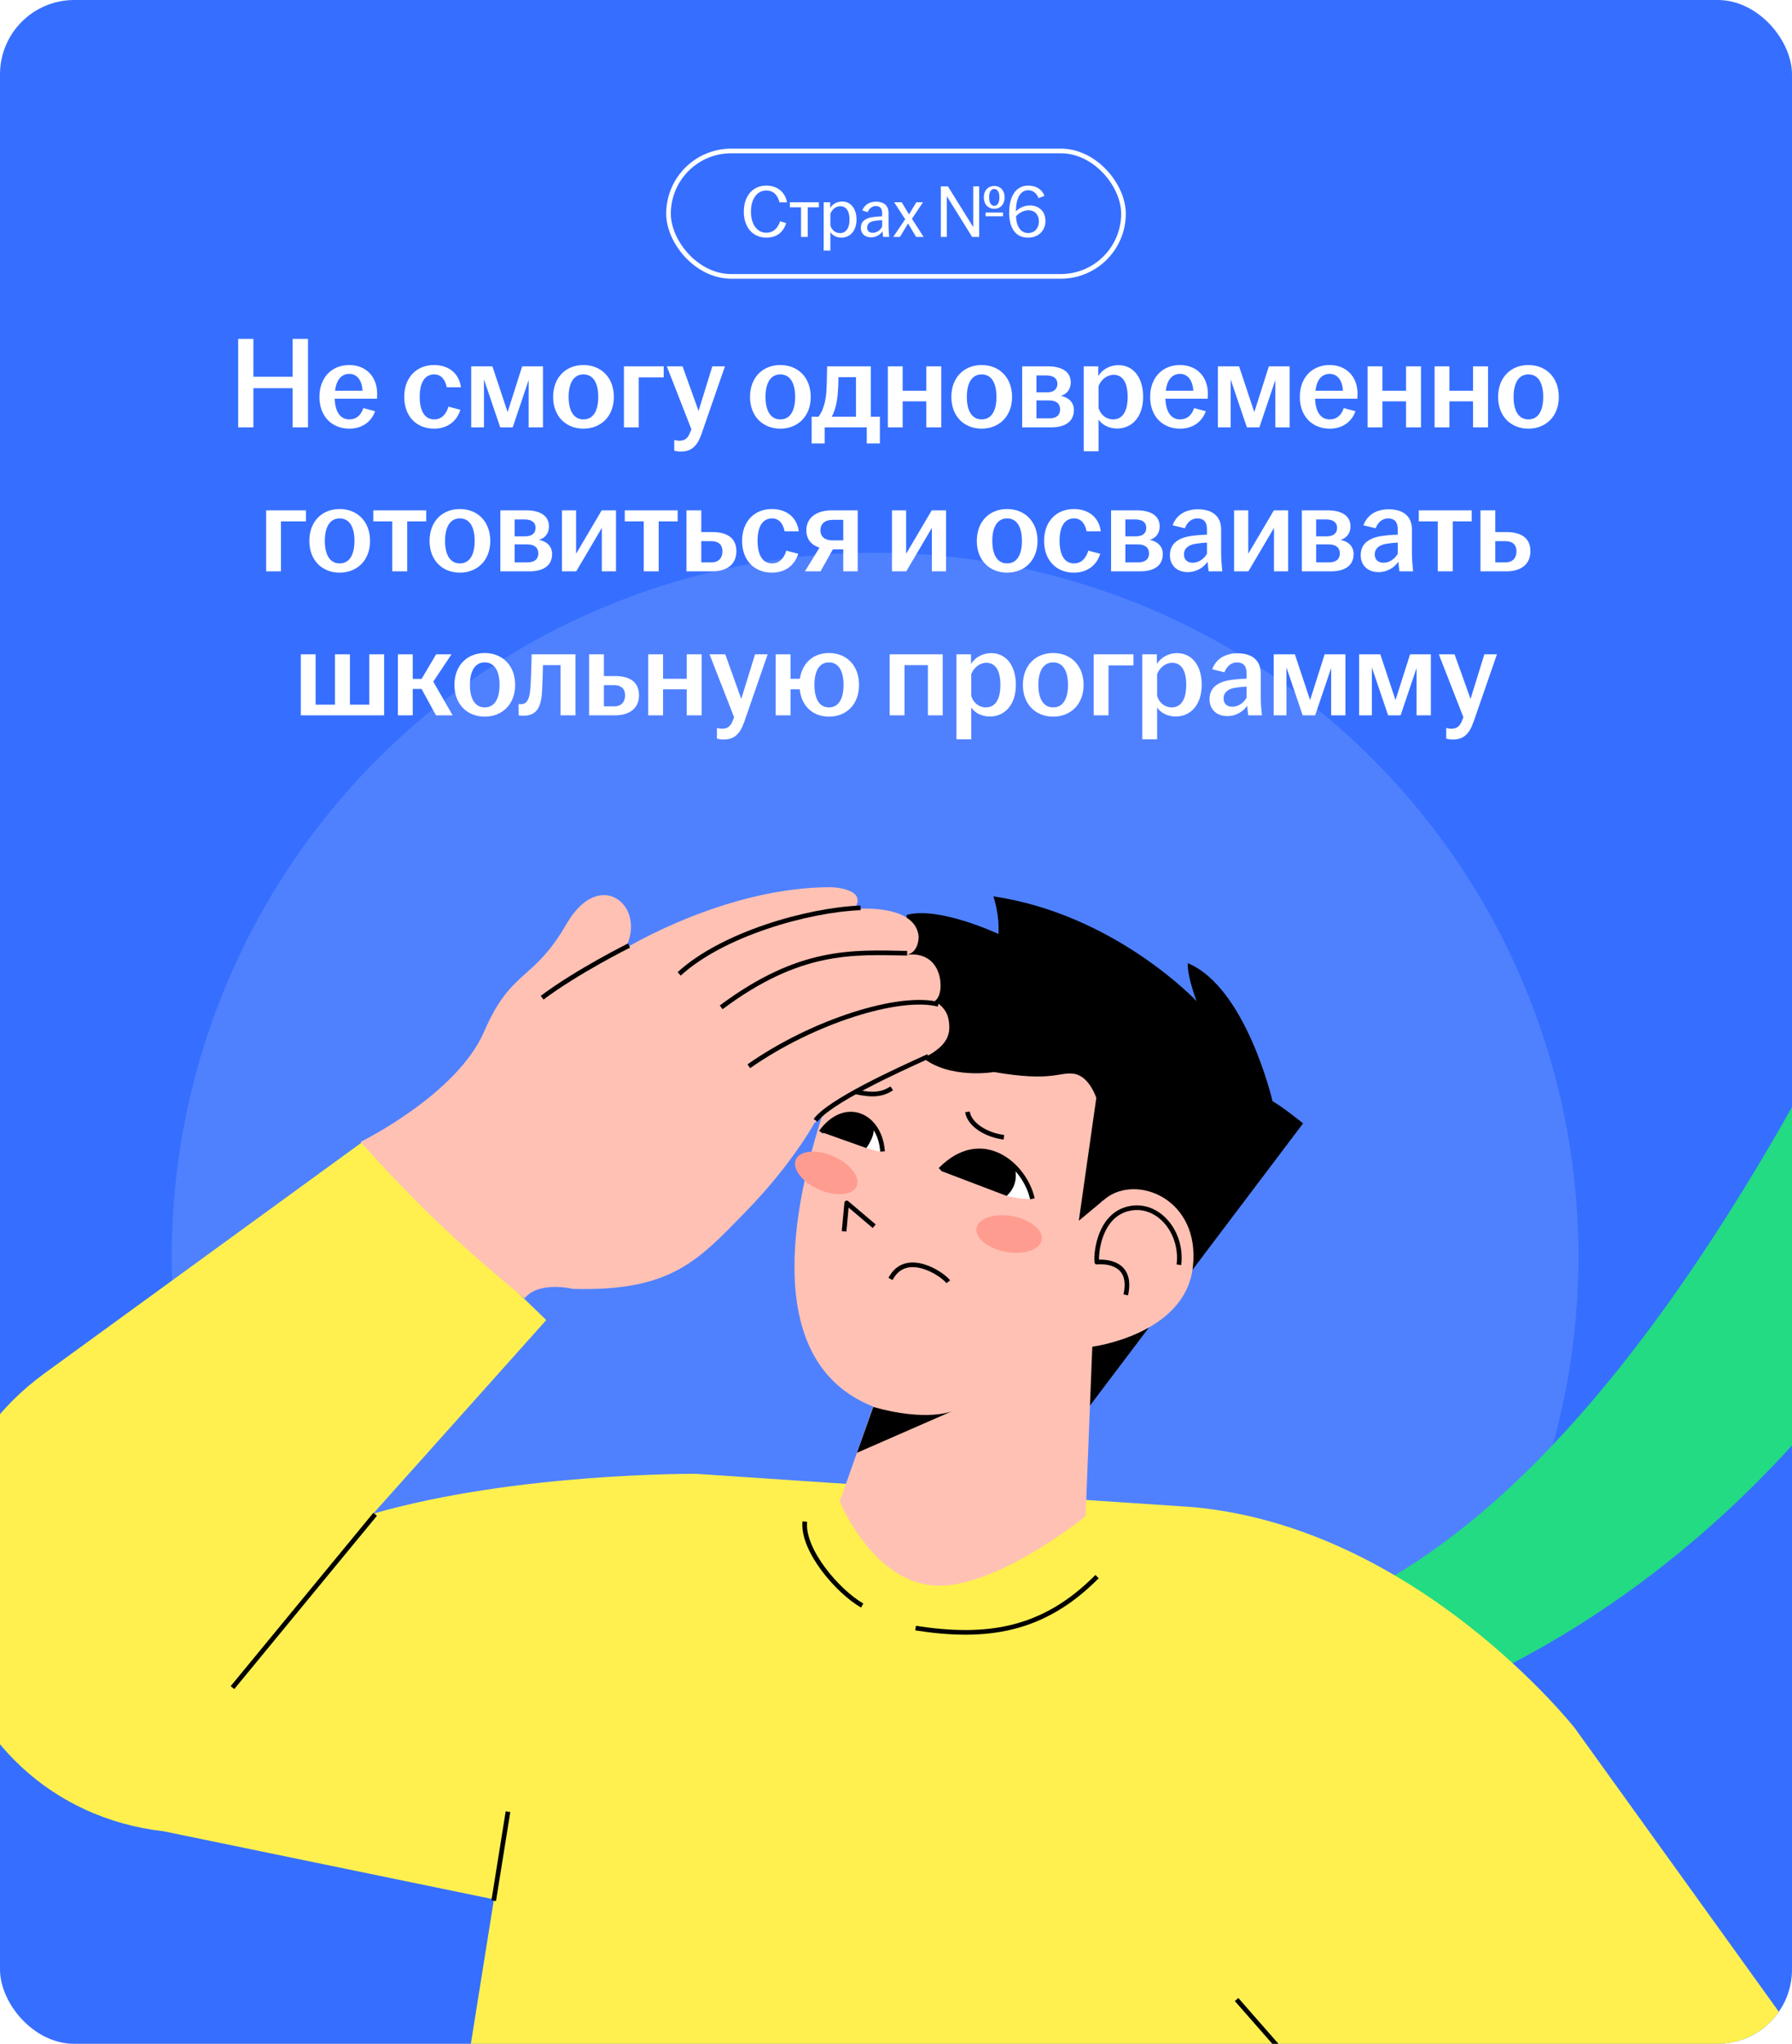 <?xml version="1.0" encoding="UTF-8"?> <svg xmlns="http://www.w3.org/2000/svg" width="386" height="440" viewBox="0 0 386 440" fill="none"><g clip-path="url(#clip0_7523_54466)"><rect width="386" height="440" rx="16" fill="#366FFF"></rect><g filter="url(#filter0_f_7523_54466)"><circle cx="188.5" cy="270.5" r="151.5" fill="#4F81FF"></circle></g><path d="M459.449 166.28C444.063 226.912 409.322 308.209 336.596 352.006C257.458 399.665 164.61 384.613 93.487 358.055C40.84 338.395 -58.272 305.936 -106.199 338.244C-106.33 337.797 -106.451 337.37 -106.584 336.92C-107.775 332.913 -108.85 318.093 -109.283 316.72C-109.863 314.883 -110.264 305.419 -110.748 303.849C-42.779 298.425 83.501 348.387 128.706 360.732C190.901 377.717 240.128 375.041 300.249 339.237C370.234 297.559 418.172 172.623 443.318 119.929C445.74 126.534 448.303 133.59 451.24 141.811C453.96 149.415 456.534 157.136 459.449 166.28Z" fill="#22DB82"></path><rect x="144" y="32.5" width="98" height="27" rx="13.5" stroke="white"></rect><path d="M165.068 51.16C162.236 51.16 160.22 49.032 160.22 45.576C160.22 42.12 162.204 39.96 165.068 39.96C167.484 39.96 169.132 41.4 169.516 43.56H167.9C167.58 42.184 166.716 41.016 165.068 41.016C163.02 41.016 161.756 42.888 161.756 45.576C161.756 48.264 163.052 50.104 165.068 50.104C166.716 50.104 167.628 48.936 168.044 47.624L169.34 48.04C168.764 49.896 167.388 51.16 165.068 51.16ZM172.543 51V44.632H170.143V43.544H176.383V44.632H173.983V51H172.543ZM177.421 53.944V43.544H178.829V44.776C179.309 44.008 180.157 43.384 181.421 43.384C183.101 43.384 184.493 44.744 184.493 47.272C184.493 49.8 182.989 51.16 181.261 51.16C180.141 51.16 179.293 50.632 178.861 49.976V53.944H177.421ZM178.861 48.504C179.101 49.464 179.901 50.184 180.941 50.184C182.221 50.184 182.989 49.112 182.989 47.272C182.989 45.432 182.253 44.392 181.005 44.392C180.013 44.392 179.181 45.128 178.861 46.04V48.504ZM187.632 51.096C186.304 51.096 185.424 50.296 185.424 49.048C185.424 47.544 186.592 46.904 188.16 46.712C188.832 46.632 189.52 46.584 190.016 46.568V45.832C190.016 44.84 189.536 44.36 188.656 44.36C187.792 44.36 187.2 44.936 186.896 45.672L185.744 45.304C186.224 44.04 187.344 43.416 188.72 43.416C190.256 43.416 191.392 44.168 191.392 45.816V48.664C191.392 49.48 191.472 50.328 191.536 51H190.224C190.176 50.648 190.112 50.184 190.096 49.8C189.632 50.504 188.72 51.096 187.632 51.096ZM186.784 49C186.784 49.72 187.248 50.12 187.984 50.12C188.848 50.12 189.616 49.576 190.016 48.808V47.4C189.472 47.416 188.928 47.464 188.336 47.56C187.328 47.72 186.784 48.216 186.784 49ZM192.415 51L194.975 47.192L192.607 43.544H194.223L195.807 46.168L197.375 43.544H198.815L196.431 47.096L198.943 51H197.327L195.599 48.104L193.855 51H192.415ZM202.66 51V40.12H204.18L209.636 48.888V40.12H210.916V51H209.396L203.94 42.232V51H202.66ZM211.924 42.488C211.924 40.904 212.916 40.04 214.164 40.04C215.412 40.04 216.388 40.904 216.388 42.488C216.388 44.072 215.412 44.952 214.164 44.952C212.916 44.952 211.924 44.072 211.924 42.488ZM212.292 46.552V45.768H216.052V46.552H212.292ZM213.06 42.488C213.06 43.672 213.492 44.312 214.164 44.312C214.836 44.312 215.268 43.672 215.268 42.488C215.268 41.304 214.836 40.68 214.164 40.68C213.492 40.68 213.06 41.304 213.06 42.488ZM221.444 51.16C218.948 51.16 217.38 49.368 217.38 45.784C217.38 42.024 218.98 39.96 221.476 39.96C223.124 39.96 224.42 40.712 224.98 42.152L223.716 42.664C223.364 41.752 222.628 40.952 221.476 40.952C219.86 40.952 218.836 42.568 218.836 45.48V45.512C219.492 44.824 220.548 44.232 221.828 44.232C223.7 44.232 225.188 45.4 225.188 47.576C225.188 49.56 223.78 51.16 221.444 51.16ZM218.852 46.568C218.916 48.712 219.86 50.168 221.46 50.168C222.932 50.168 223.78 49.064 223.78 47.656C223.78 46.296 222.964 45.272 221.54 45.272C220.532 45.272 219.524 45.8 218.852 46.568Z" fill="white"></path><path d="M51.305 92V72.96H54.581V81.108H63.037V72.96H66.341V92H63.037V83.572H54.581V92H51.305ZM75.248 92.28C71.468 92.28 68.808 89.62 68.808 85.448C68.808 81.276 71.468 78.588 75.22 78.588C78.776 78.588 81.24 81.024 81.24 84.776C81.24 85.224 81.212 85.56 81.184 85.84H72.084C72.196 88.472 73.176 90.292 75.248 90.292C76.956 90.292 77.852 89.144 78.272 87.856L80.792 88.528C80.036 90.684 78.132 92.28 75.248 92.28ZM72.168 84.132H78.104C78.02 82.312 77.18 80.492 75.248 80.492C73.4 80.492 72.42 81.976 72.168 84.132ZM93.486 92.28C89.706 92.28 87.074 89.62 87.074 85.448C87.074 81.276 89.706 78.588 93.486 78.588C96.734 78.588 98.918 80.464 99.282 83.376H96.23C95.922 81.836 95.11 80.604 93.542 80.604C91.33 80.604 90.406 82.62 90.406 85.42C90.406 88.248 91.33 90.292 93.542 90.292C95.222 90.292 96.174 89.004 96.594 87.548L99.17 88.22C98.386 90.684 96.426 92.28 93.486 92.28ZM101.502 92V78.868H106.066L109.342 88.724L112.478 78.868H116.958V92H113.878V81.808L110.434 92H107.746L104.246 81.668V92H101.502ZM125.672 92.28C121.892 92.28 119.148 89.62 119.148 85.448C119.148 81.248 121.892 78.588 125.672 78.588C129.452 78.588 132.224 81.248 132.224 85.448C132.224 89.62 129.452 92.28 125.672 92.28ZM122.48 85.448C122.48 88.248 123.46 90.292 125.672 90.292C127.912 90.292 128.864 88.248 128.864 85.448C128.864 82.648 127.912 80.604 125.672 80.604C123.46 80.604 122.48 82.648 122.48 85.448ZM134.396 92V78.868H142.964V81.248H137.588V92H134.396ZM146.633 97.208C146.157 97.208 145.597 97.124 145.233 97.012V94.716C145.513 94.8 145.933 94.884 146.325 94.884C147.557 94.884 148.201 94.324 148.705 92.98L148.929 92.42L143.637 78.868H147.025L150.469 88.472L153.437 78.868H156.153L151.113 93.4C150.161 96.116 148.901 97.208 146.633 97.208ZM168.082 92.28C164.302 92.28 161.558 89.62 161.558 85.448C161.558 81.248 164.302 78.588 168.082 78.588C171.862 78.588 174.634 81.248 174.634 85.448C174.634 89.62 171.862 92.28 168.082 92.28ZM164.89 85.448C164.89 88.248 165.87 90.292 168.082 90.292C170.322 90.292 171.274 88.248 171.274 85.448C171.274 82.648 170.322 80.604 168.082 80.604C165.87 80.604 164.89 82.648 164.89 85.448ZM174.833 95.472V89.704H176.317C177.269 88.444 177.773 86.68 177.969 84.748C178.081 83.348 178.109 81.78 178.165 78.868H187.573V89.704H189.533V95.472H186.705V92H177.633V95.472H174.833ZM179.173 89.704H184.381V81.192H180.601C180.601 82.452 180.545 83.712 180.433 85.028C180.237 86.96 179.817 88.472 179.173 89.704ZM191.244 92V78.868H194.436V84.132H199.532V78.868H202.752V92H199.532V86.4H194.436V92H191.244ZM211.449 92.28C207.669 92.28 204.925 89.62 204.925 85.448C204.925 81.248 207.669 78.588 211.449 78.588C215.229 78.588 218.001 81.248 218.001 85.448C218.001 89.62 215.229 92.28 211.449 92.28ZM208.257 85.448C208.257 88.248 209.237 90.292 211.449 90.292C213.689 90.292 214.641 88.248 214.641 85.448C214.641 82.648 213.689 80.604 211.449 80.604C209.237 80.604 208.257 82.648 208.257 85.448ZM220.173 92V78.868H225.717C228.797 78.868 230.645 80.072 230.645 82.34C230.645 83.712 229.861 84.86 228.489 85.224C230.085 85.532 231.317 86.54 231.317 88.276C231.317 90.572 229.693 92 226.417 92H220.173ZM223.253 90.068H225.997C227.593 90.068 228.349 89.34 228.349 88.136C228.349 86.932 227.565 86.204 225.969 86.204H223.253V90.068ZM223.253 84.468H225.521C226.977 84.468 227.761 83.796 227.761 82.62C227.761 81.5 226.949 80.828 225.409 80.828H223.253V84.468ZM233.435 97.152V78.868H236.571V80.94C237.383 79.68 238.839 78.616 240.967 78.616C243.879 78.616 246.231 80.968 246.231 85.448C246.231 89.928 243.655 92.252 240.659 92.252C238.783 92.252 237.355 91.412 236.627 90.32V97.152H233.435ZM236.627 87.828C237.047 89.256 238.251 90.292 239.763 90.292C241.751 90.292 242.899 88.612 242.899 85.448C242.899 82.256 241.779 80.688 239.875 80.688C238.419 80.688 237.159 81.752 236.627 83.124V87.828ZM254.186 92.28C250.406 92.28 247.746 89.62 247.746 85.448C247.746 81.276 250.406 78.588 254.158 78.588C257.714 78.588 260.178 81.024 260.178 84.776C260.178 85.224 260.15 85.56 260.122 85.84H251.022C251.134 88.472 252.114 90.292 254.186 90.292C255.894 90.292 256.79 89.144 257.21 87.856L259.73 88.528C258.974 90.684 257.07 92.28 254.186 92.28ZM251.106 84.132H257.042C256.958 82.312 256.118 80.492 254.186 80.492C252.338 80.492 251.358 81.976 251.106 84.132ZM262.338 92V78.868H266.902L270.178 88.724L273.314 78.868H277.794V92H274.714V81.808L271.27 92H268.582L265.082 81.668V92H262.338ZM286.424 92.28C282.644 92.28 279.984 89.62 279.984 85.448C279.984 81.276 282.644 78.588 286.396 78.588C289.952 78.588 292.416 81.024 292.416 84.776C292.416 85.224 292.388 85.56 292.36 85.84H283.26C283.372 88.472 284.352 90.292 286.424 90.292C288.132 90.292 289.028 89.144 289.448 87.856L291.968 88.528C291.212 90.684 289.308 92.28 286.424 92.28ZM283.344 84.132H289.28C289.196 82.312 288.356 80.492 286.424 80.492C284.576 80.492 283.596 81.976 283.344 84.132ZM294.576 92V78.868H297.768V84.132H302.864V78.868H306.084V92H302.864V86.4H297.768V92H294.576ZM309.013 92V78.868H312.205V84.132H317.301V78.868H320.521V92H317.301V86.4H312.205V92H309.013ZM329.219 92.28C325.439 92.28 322.695 89.62 322.695 85.448C322.695 81.248 325.439 78.588 329.219 78.588C332.999 78.588 335.771 81.248 335.771 85.448C335.771 89.62 332.999 92.28 329.219 92.28ZM326.027 85.448C326.027 88.248 327.007 90.292 329.219 90.292C331.459 90.292 332.411 88.248 332.411 85.448C332.411 82.648 331.459 80.604 329.219 80.604C327.007 80.604 326.027 82.648 326.027 85.448ZM57.328 123V109.868H65.896V112.248H60.52V123H57.328ZM73.158 123.28C69.378 123.28 66.634 120.62 66.634 116.448C66.634 112.248 69.378 109.588 73.158 109.588C76.938 109.588 79.71 112.248 79.71 116.448C79.71 120.62 76.938 123.28 73.158 123.28ZM69.966 116.448C69.966 119.248 70.946 121.292 73.158 121.292C75.398 121.292 76.35 119.248 76.35 116.448C76.35 113.648 75.398 111.604 73.158 111.604C70.946 111.604 69.966 113.648 69.966 116.448ZM84.496 123V112.248H80.408V109.868H91.804V112.248H87.716V123H84.496ZM99.053 123.28C95.273 123.28 92.529 120.62 92.529 116.448C92.529 112.248 95.273 109.588 99.053 109.588C102.833 109.588 105.605 112.248 105.605 116.448C105.605 120.62 102.833 123.28 99.053 123.28ZM95.861 116.448C95.861 119.248 96.841 121.292 99.053 121.292C101.293 121.292 102.245 119.248 102.245 116.448C102.245 113.648 101.293 111.604 99.053 111.604C96.841 111.604 95.861 113.648 95.861 116.448ZM107.777 123V109.868H113.321C116.401 109.868 118.249 111.072 118.249 113.34C118.249 114.712 117.465 115.86 116.093 116.224C117.689 116.532 118.921 117.54 118.921 119.276C118.921 121.572 117.297 123 114.021 123H107.777ZM110.857 121.068H113.601C115.197 121.068 115.953 120.34 115.953 119.136C115.953 117.932 115.169 117.204 113.573 117.204H110.857V121.068ZM110.857 115.468H113.125C114.581 115.468 115.365 114.796 115.365 113.62C115.365 112.5 114.553 111.828 113.013 111.828H110.857V115.468ZM121.039 123V109.868H124.091V119.22L129.607 109.868H132.687V123H129.635V113.648L124.119 123H121.039ZM138.664 123V112.248H134.576V109.868H145.972V112.248H141.884V123H138.664ZM147.863 123V109.868H151.055V114.544H153.407C156.571 114.544 158.615 115.776 158.615 118.66C158.615 121.516 156.571 123 153.407 123H147.863ZM151.055 121.068H153.267C154.835 121.068 155.619 120.088 155.619 118.688C155.619 117.288 154.779 116.504 153.267 116.504H151.055V121.068ZM166.261 123.28C162.481 123.28 159.849 120.62 159.849 116.448C159.849 112.276 162.481 109.588 166.261 109.588C169.509 109.588 171.693 111.464 172.057 114.376H169.005C168.697 112.836 167.885 111.604 166.317 111.604C164.105 111.604 163.181 113.62 163.181 116.42C163.181 119.248 164.105 121.292 166.317 121.292C167.997 121.292 168.949 120.004 169.369 118.548L171.945 119.22C171.161 121.684 169.201 123.28 166.261 123.28ZM181.642 123V118.268H179.402L176.742 123H173.382L176.518 117.904C174.782 117.344 173.69 116.112 173.69 114.152C173.69 111.408 175.958 109.868 179.15 109.868H184.75V123H181.642ZM176.714 114.152C176.714 115.496 177.638 116.336 179.318 116.336H181.642V111.912H179.374C177.666 111.912 176.714 112.808 176.714 114.152ZM192.132 123V109.868H195.184V119.22L200.7 109.868H203.78V123H200.728V113.648L195.212 123H192.132ZM216.932 123.28C213.152 123.28 210.408 120.62 210.408 116.448C210.408 112.248 213.152 109.588 216.932 109.588C220.712 109.588 223.484 112.248 223.484 116.448C223.484 120.62 220.712 123.28 216.932 123.28ZM213.74 116.448C213.74 119.248 214.72 121.292 216.932 121.292C219.172 121.292 220.124 119.248 220.124 116.448C220.124 113.648 219.172 111.604 216.932 111.604C214.72 111.604 213.74 113.648 213.74 116.448ZM231.312 123.28C227.532 123.28 224.9 120.62 224.9 116.448C224.9 112.276 227.532 109.588 231.312 109.588C234.56 109.588 236.744 111.464 237.108 114.376H234.056C233.748 112.836 232.936 111.604 231.368 111.604C229.156 111.604 228.232 113.62 228.232 116.42C228.232 119.248 229.156 121.292 231.368 121.292C233.048 121.292 234 120.004 234.42 118.548L236.996 119.22C236.212 121.684 234.252 123.28 231.312 123.28ZM239.328 123V109.868H244.872C247.952 109.868 249.8 111.072 249.8 113.34C249.8 114.712 249.016 115.86 247.644 116.224C249.24 116.532 250.472 117.54 250.472 119.276C250.472 121.572 248.848 123 245.572 123H239.328ZM242.408 121.068H245.152C246.748 121.068 247.504 120.34 247.504 119.136C247.504 117.932 246.72 117.204 245.124 117.204H242.408V121.068ZM242.408 115.468H244.676C246.132 115.468 246.916 114.796 246.916 113.62C246.916 112.5 246.104 111.828 244.564 111.828H242.408V115.468ZM255.865 123.168C253.541 123.168 252.001 121.74 252.001 119.528C252.001 116.84 254.073 115.664 257.013 115.328C258.105 115.188 259.169 115.132 259.981 115.104V113.9C259.981 112.36 259.253 111.604 257.909 111.604C256.593 111.604 255.669 112.528 255.221 113.732L252.589 113.088C253.401 110.82 255.417 109.644 258.049 109.644C260.989 109.644 263.033 111.016 263.033 113.984V119.052C263.033 120.452 263.173 121.852 263.285 123H260.345C260.261 122.384 260.149 121.572 260.121 120.928C259.309 122.104 257.797 123.168 255.865 123.168ZM255.025 119.36C255.025 120.508 255.781 121.152 256.901 121.152C258.189 121.152 259.337 120.34 259.981 119.22V116.812C259.197 116.84 258.413 116.924 257.545 117.064C255.949 117.316 255.025 118.1 255.025 119.36ZM265.824 123V109.868H268.876V119.22L274.392 109.868H277.472V123H274.42V113.648L268.904 123H265.824ZM280.425 123V109.868H285.969C289.049 109.868 290.897 111.072 290.897 113.34C290.897 114.712 290.113 115.86 288.741 116.224C290.337 116.532 291.569 117.54 291.569 119.276C291.569 121.572 289.945 123 286.669 123H280.425ZM283.505 121.068H286.249C287.845 121.068 288.601 120.34 288.601 119.136C288.601 117.932 287.817 117.204 286.221 117.204H283.505V121.068ZM283.505 115.468H285.773C287.229 115.468 288.013 114.796 288.013 113.62C288.013 112.5 287.201 111.828 285.661 111.828H283.505V115.468ZM296.963 123.168C294.639 123.168 293.099 121.74 293.099 119.528C293.099 116.84 295.171 115.664 298.111 115.328C299.203 115.188 300.267 115.132 301.079 115.104V113.9C301.079 112.36 300.351 111.604 299.007 111.604C297.691 111.604 296.767 112.528 296.319 113.732L293.687 113.088C294.499 110.82 296.515 109.644 299.147 109.644C302.087 109.644 304.131 111.016 304.131 113.984V119.052C304.131 120.452 304.271 121.852 304.383 123H301.443C301.359 122.384 301.247 121.572 301.219 120.928C300.407 122.104 298.895 123.168 296.963 123.168ZM296.123 119.36C296.123 120.508 296.879 121.152 297.999 121.152C299.287 121.152 300.435 120.34 301.079 119.22V116.812C300.295 116.84 299.511 116.924 298.643 117.064C297.047 117.316 296.123 118.1 296.123 119.36ZM309.699 123V112.248H305.611V109.868H317.007V112.248H312.919V123H309.699ZM318.898 123V109.868H322.09V114.544H324.442C327.606 114.544 329.65 115.776 329.65 118.66C329.65 121.516 327.606 123 324.442 123H318.898ZM322.09 121.068H324.302C325.87 121.068 326.654 120.088 326.654 118.688C326.654 117.288 325.814 116.504 324.302 116.504H322.09V121.068ZM64.793 154V140.868H67.985V151.704H72.157V140.868H75.377V151.704H79.549V140.868H82.741V154H64.793ZM85.711 154V140.868H88.903V146.16H90.807L93.943 140.868H97.247L93.327 146.748L97.499 154H93.915L90.807 148.316H88.903V154H85.711ZM104.412 154.28C100.632 154.28 97.888 151.62 97.888 147.448C97.888 143.248 100.632 140.588 104.412 140.588C108.192 140.588 110.964 143.248 110.964 147.448C110.964 151.62 108.192 154.28 104.412 154.28ZM101.22 147.448C101.22 150.248 102.2 152.292 104.412 152.292C106.652 152.292 107.604 150.248 107.604 147.448C107.604 144.648 106.652 142.604 104.412 142.604C102.2 142.604 101.22 144.648 101.22 147.448ZM112.697 154.084C112.361 154.084 112.053 154.056 111.717 154V151.564C111.885 151.592 112.053 151.592 112.277 151.592C113.313 151.592 114.041 150.808 114.237 148.316C114.377 146.356 114.461 143.808 114.517 140.868H123.953V154H120.733V143.192H116.953C116.925 145.012 116.869 147.084 116.757 148.82C116.561 152.376 115.553 154.084 112.697 154.084ZM126.89 154V140.868H130.082V145.544H132.434C135.598 145.544 137.642 146.776 137.642 149.66C137.642 152.516 135.598 154 132.434 154H126.89ZM130.082 152.068H132.294C133.862 152.068 134.646 151.088 134.646 149.688C134.646 148.288 133.806 147.504 132.294 147.504H130.082V152.068ZM139.632 154V140.868H142.824V146.132H147.92V140.868H151.14V154H147.92V148.4H142.824V154H139.632ZM155.834 159.208C155.358 159.208 154.798 159.124 154.434 159.012V156.716C154.714 156.8 155.134 156.884 155.526 156.884C156.758 156.884 157.402 156.324 157.906 154.98L158.13 154.42L152.838 140.868H156.226L159.67 150.472L162.638 140.868H165.354L160.314 155.4C159.362 158.116 158.102 159.208 155.834 159.208ZM178.566 154.28C175.094 154.28 172.63 152.012 172.266 148.4H170.278V154H167.086V140.868H170.278V146.132H172.294C172.798 142.688 175.234 140.588 178.566 140.588C182.346 140.588 185.034 143.248 185.034 147.448C185.034 151.62 182.346 154.28 178.566 154.28ZM175.43 147.448C175.43 150.248 176.354 152.292 178.566 152.292C180.75 152.292 181.702 150.248 181.702 147.448C181.702 144.648 180.75 142.604 178.566 142.604C176.354 142.604 175.43 144.648 175.43 147.448ZM191.64 154V140.868H203.064V154H199.872V143.192H194.832V154H191.64ZM206.023 159.152V140.868H209.159V142.94C209.971 141.68 211.427 140.616 213.555 140.616C216.467 140.616 218.819 142.968 218.819 147.448C218.819 151.928 216.243 154.252 213.247 154.252C211.371 154.252 209.943 153.412 209.215 152.32V159.152H206.023ZM209.215 149.828C209.635 151.256 210.839 152.292 212.351 152.292C214.339 152.292 215.487 150.612 215.487 147.448C215.487 144.256 214.367 142.688 212.463 142.688C211.007 142.688 209.747 143.752 209.215 145.124V149.828ZM226.857 154.28C223.077 154.28 220.333 151.62 220.333 147.448C220.333 143.248 223.077 140.588 226.857 140.588C230.637 140.588 233.409 143.248 233.409 147.448C233.409 151.62 230.637 154.28 226.857 154.28ZM223.665 147.448C223.665 150.248 224.645 152.292 226.857 152.292C229.097 152.292 230.049 150.248 230.049 147.448C230.049 144.648 229.097 142.604 226.857 142.604C224.645 142.604 223.665 144.648 223.665 147.448ZM235.582 154V140.868H244.15V143.248H238.774V154H235.582ZM246.054 159.152V140.868H249.19V142.94C250.002 141.68 251.458 140.616 253.586 140.616C256.498 140.616 258.85 142.968 258.85 147.448C258.85 151.928 256.274 154.252 253.278 154.252C251.402 154.252 249.974 153.412 249.246 152.32V159.152H246.054ZM249.246 149.828C249.666 151.256 250.87 152.292 252.382 152.292C254.37 152.292 255.518 150.612 255.518 147.448C255.518 144.256 254.398 142.688 252.494 142.688C251.038 142.688 249.778 143.752 249.246 145.124V149.828ZM264.397 154.168C262.073 154.168 260.533 152.74 260.533 150.528C260.533 147.84 262.605 146.664 265.545 146.328C266.637 146.188 267.701 146.132 268.513 146.104V144.9C268.513 143.36 267.785 142.604 266.441 142.604C265.125 142.604 264.201 143.528 263.753 144.732L261.121 144.088C261.933 141.82 263.949 140.644 266.581 140.644C269.521 140.644 271.565 142.016 271.565 144.984V150.052C271.565 151.452 271.705 152.852 271.817 154H268.877C268.793 153.384 268.681 152.572 268.653 151.928C267.841 153.104 266.329 154.168 264.397 154.168ZM263.557 150.36C263.557 151.508 264.313 152.152 265.433 152.152C266.721 152.152 267.869 151.34 268.513 150.22V147.812C267.729 147.84 266.945 147.924 266.077 148.064C264.481 148.316 263.557 149.1 263.557 150.36ZM274.355 154V140.868H278.919L282.195 150.724L285.331 140.868H289.811V154H286.731V143.808L283.287 154H280.599L277.099 143.668V154H274.355ZM292.757 154V140.868H297.321L300.597 150.724L303.733 140.868H308.213V154H305.133V143.808L301.689 154H299.001L295.501 143.668V154H292.757ZM312.924 159.208C312.448 159.208 311.888 159.124 311.524 159.012V156.716C311.804 156.8 312.224 156.884 312.616 156.884C313.848 156.884 314.492 156.324 314.996 154.98L315.22 154.42L309.928 140.868H313.316L316.76 150.472L319.728 140.868H322.444L317.404 155.4C316.452 158.116 315.192 159.208 312.924 159.208Z" fill="white"></path><path d="M198.36 227.278C201.162 230.901 204.826 232.616 213.223 231.6C213.223 231.6 225.078 235.309 231.282 231.631C231.282 231.631 235.22 232.785 235.807 236.554L229.959 268.313L237.523 258.353L233.649 304.096L280.685 241.846C280.685 241.846 276.534 238.477 274.109 237.066C274.109 237.066 268.423 212.6 255.857 207.355C255.857 207.355 255.513 209.436 257.74 215.523C257.74 215.523 240.205 196.852 213.985 192.973C213.985 192.973 215.371 197.121 215.056 201.065C215.056 201.065 202.167 195.019 195.281 196.976C195.281 196.976 195.558 223.655 198.36 227.278Z" fill="black"></path><path d="M334.726 568.056L381.435 521.403C403.303 499.561 406.1 464.963 388.029 439.857L339.199 372.018C339.199 372.018 305.177 328.813 256.908 324.454L149.961 317.292C149.961 317.292 111.069 317.014 80.367 325.882L117.662 284.189L78.061 245.855L9.594 295.656C-30.611 324.901 -14.03 388.566 35.27 394.249L106.392 408.901L78.393 584.178L271.475 590.611L283.141 449.864L314.664 490.264L292.673 520.391C292.673 520.391 304.414 529.436 314.927 541.354C325.44 553.27 334.726 568.056 334.726 568.056Z" fill="#FFF050"></path><path d="M177.44 239.122C170.532 260.124 164.118 293.36 188.087 302.815L180.885 323.228C180.885 323.228 187.724 340.101 200.852 341.308C213.98 342.513 233.838 326.434 233.838 326.434L235.283 289.926C235.283 289.926 255.313 287.35 256.949 272.733C258.585 258.116 244.915 252.746 238.201 257.97L232.378 262.807L236.147 236.366C236.147 236.366 234.631 231.654 231.337 231.171C228.042 230.688 226.803 232.978 214.114 230.792C214.114 230.792 204.516 232.444 198.564 227.559L186.972 232.599L177.44 239.122Z" fill="#FFC1B4"></path><path d="M222.059 258.122C219.21 258.151 216.915 257.512 216.324 257.238L218.318 251.008L221.714 255.357" fill="white"></path><path d="M189.921 247.9C188.83 247.928 186.582 247.152 185.953 246.877L187.933 242.117L189.799 245.642C189.799 245.642 191.013 247.871 189.921 247.9Z" fill="white"></path><path d="M222.379 258.081C220.739 250.704 211.474 242.756 202.555 251.824" stroke="black" stroke-miterlimit="10" stroke-linejoin="round"></path><path d="M190.099 247.891C189.565 240.051 182.062 236.599 176.844 243.74" stroke="black" stroke-miterlimit="10" stroke-linejoin="round"></path><path d="M188.302 263.988L182.385 258.969L181.816 265.092" stroke="black" stroke-miterlimit="10" stroke-linejoin="round"></path><path d="M204.264 275.948C202.914 274.161 195.098 269.051 191.816 275.34" stroke="black" stroke-miterlimit="10" stroke-linejoin="round"></path><path d="M208.391 239.367C208.847 242.224 212.629 244.403 216.239 244.828" stroke="black" stroke-miterlimit="10" stroke-linejoin="round"></path><path d="M192.082 234.297C189.569 236.04 186.822 235.668 183.184 234.814" stroke="black" stroke-miterlimit="10" stroke-linejoin="round"></path><path d="M77.68 245.827C77.68 245.827 98.391 235.684 104.279 222.087C110.166 208.491 114.785 211.431 122.039 198.902C129.293 186.373 139.483 195.27 134.682 204.184C134.682 204.184 156.291 190.967 178.98 191C178.98 191 186.836 191.172 184.189 195.448L184.326 195.692C184.326 195.692 196.934 194.462 197.864 201.437C197.864 201.437 198.119 204.822 195.421 205.557C195.421 205.557 200.93 204.457 202.384 210.203C202.384 210.203 203.313 214.124 201.297 215.57C201.297 215.57 203.824 216.678 204.318 219.476C204.813 222.273 204.331 224.411 200.83 226.702C197.329 228.992 188.175 230.302 175.409 241.79C175.409 241.79 170.693 250.559 160.559 260.929C150.425 271.297 144.642 278.077 123.408 277.475C123.408 277.475 116.078 275.678 112.997 279.518C112.997 279.518 103.204 271.639 94.374 263.216C85.545 254.794 77.68 245.827 77.68 245.827Z" fill="#FFC1B4"></path><path d="M253.939 272.287C254.799 265.21 249.437 258.845 243.226 260.178C237.015 261.51 236.037 269.32 236.254 271.713C236.254 271.713 244.273 270.726 242.49 278.775" stroke="black" stroke-miterlimit="10" stroke-linejoin="round"></path><path d="M202.122 216.218C193.843 214.061 175.201 219.8 161.297 229.548" stroke="black" stroke-miterlimit="10" stroke-linejoin="round"></path><path d="M195.398 205.219C183.543 204.982 172.227 204.275 155.34 216.866" stroke="black" stroke-miterlimit="10" stroke-linejoin="round"></path><path d="M185.373 195.445C174.021 195.887 155.651 201.085 146.297 209.66" stroke="black" stroke-miterlimit="10" stroke-linejoin="round"></path><path d="M135.486 203.562C135.486 203.562 124.406 209.072 116.773 214.791" stroke="black" stroke-miterlimit="10" stroke-linejoin="round"></path><path d="M284.741 451.426L266.359 430.465" stroke="black" stroke-miterlimit="10" stroke-linejoin="round"></path><path d="M80.808 326L50.074 363.315" stroke="black" stroke-miterlimit="10" stroke-linejoin="round"></path><path d="M109.424 390.02L106.348 409.183" stroke="black" stroke-miterlimit="10" stroke-linejoin="round"></path><path d="M236.307 339.418C224.694 351.145 212.476 352.879 197.219 350.502" stroke="black" stroke-miterlimit="10" stroke-linejoin="round"></path><path d="M185.716 345.648C180.4 342.586 172.763 333.697 173.353 327.57" stroke="black" stroke-miterlimit="10" stroke-linejoin="round"></path><path d="M218.641 251.548C219.508 255.38 216.831 257.456 216.831 257.456L202.727 252.093L204.737 249.79L207.866 248.195L212.191 247.992L216.062 248.993L218.511 251.189" fill="black"></path><path d="M176.895 243.707L186.596 247.154C186.596 247.154 189.16 243.846 187.813 241.888L185.582 240.408L182.158 240.133L179.67 241.012L177.62 242.776L176.895 243.707Z" fill="black"></path><path d="M188.108 302.898C199.68 306.146 205.079 303.81 205.079 303.81L184.598 312.76L188.108 302.898Z" fill="black"></path><path d="M210.344 264.379C210.727 262.256 214.184 261.11 218.065 261.82C221.945 262.529 224.78 264.825 224.395 266.948C224.012 269.072 220.554 270.217 216.674 269.507C212.794 268.798 209.959 266.502 210.344 264.379Z" fill="#FF9C90"></path><path d="M171.425 249.639C172.282 247.661 175.908 247.341 179.524 248.924C183.14 250.508 185.377 253.395 184.519 255.374C183.662 257.352 180.036 257.672 176.42 256.088C172.804 254.505 170.568 251.618 171.425 249.639Z" fill="#FF9C90"></path><path d="M199.95 227.414C193.067 230.528 178.669 237.091 175.672 241.195" stroke="black" stroke-miterlimit="10" stroke-linejoin="round"></path></g><defs><filter id="filter0_f_7523_54466" x="-63" y="19" width="503" height="503" filterUnits="userSpaceOnUse" color-interpolation-filters="sRGB"><feFlood flood-opacity="0" result="BackgroundImageFix"></feFlood><feBlend mode="normal" in="SourceGraphic" in2="BackgroundImageFix" result="shape"></feBlend><feGaussianBlur stdDeviation="50" result="effect1_foregroundBlur_7523_54466"></feGaussianBlur></filter><clipPath id="clip0_7523_54466"><rect width="386" height="440" rx="16" fill="white"></rect></clipPath></defs></svg> 